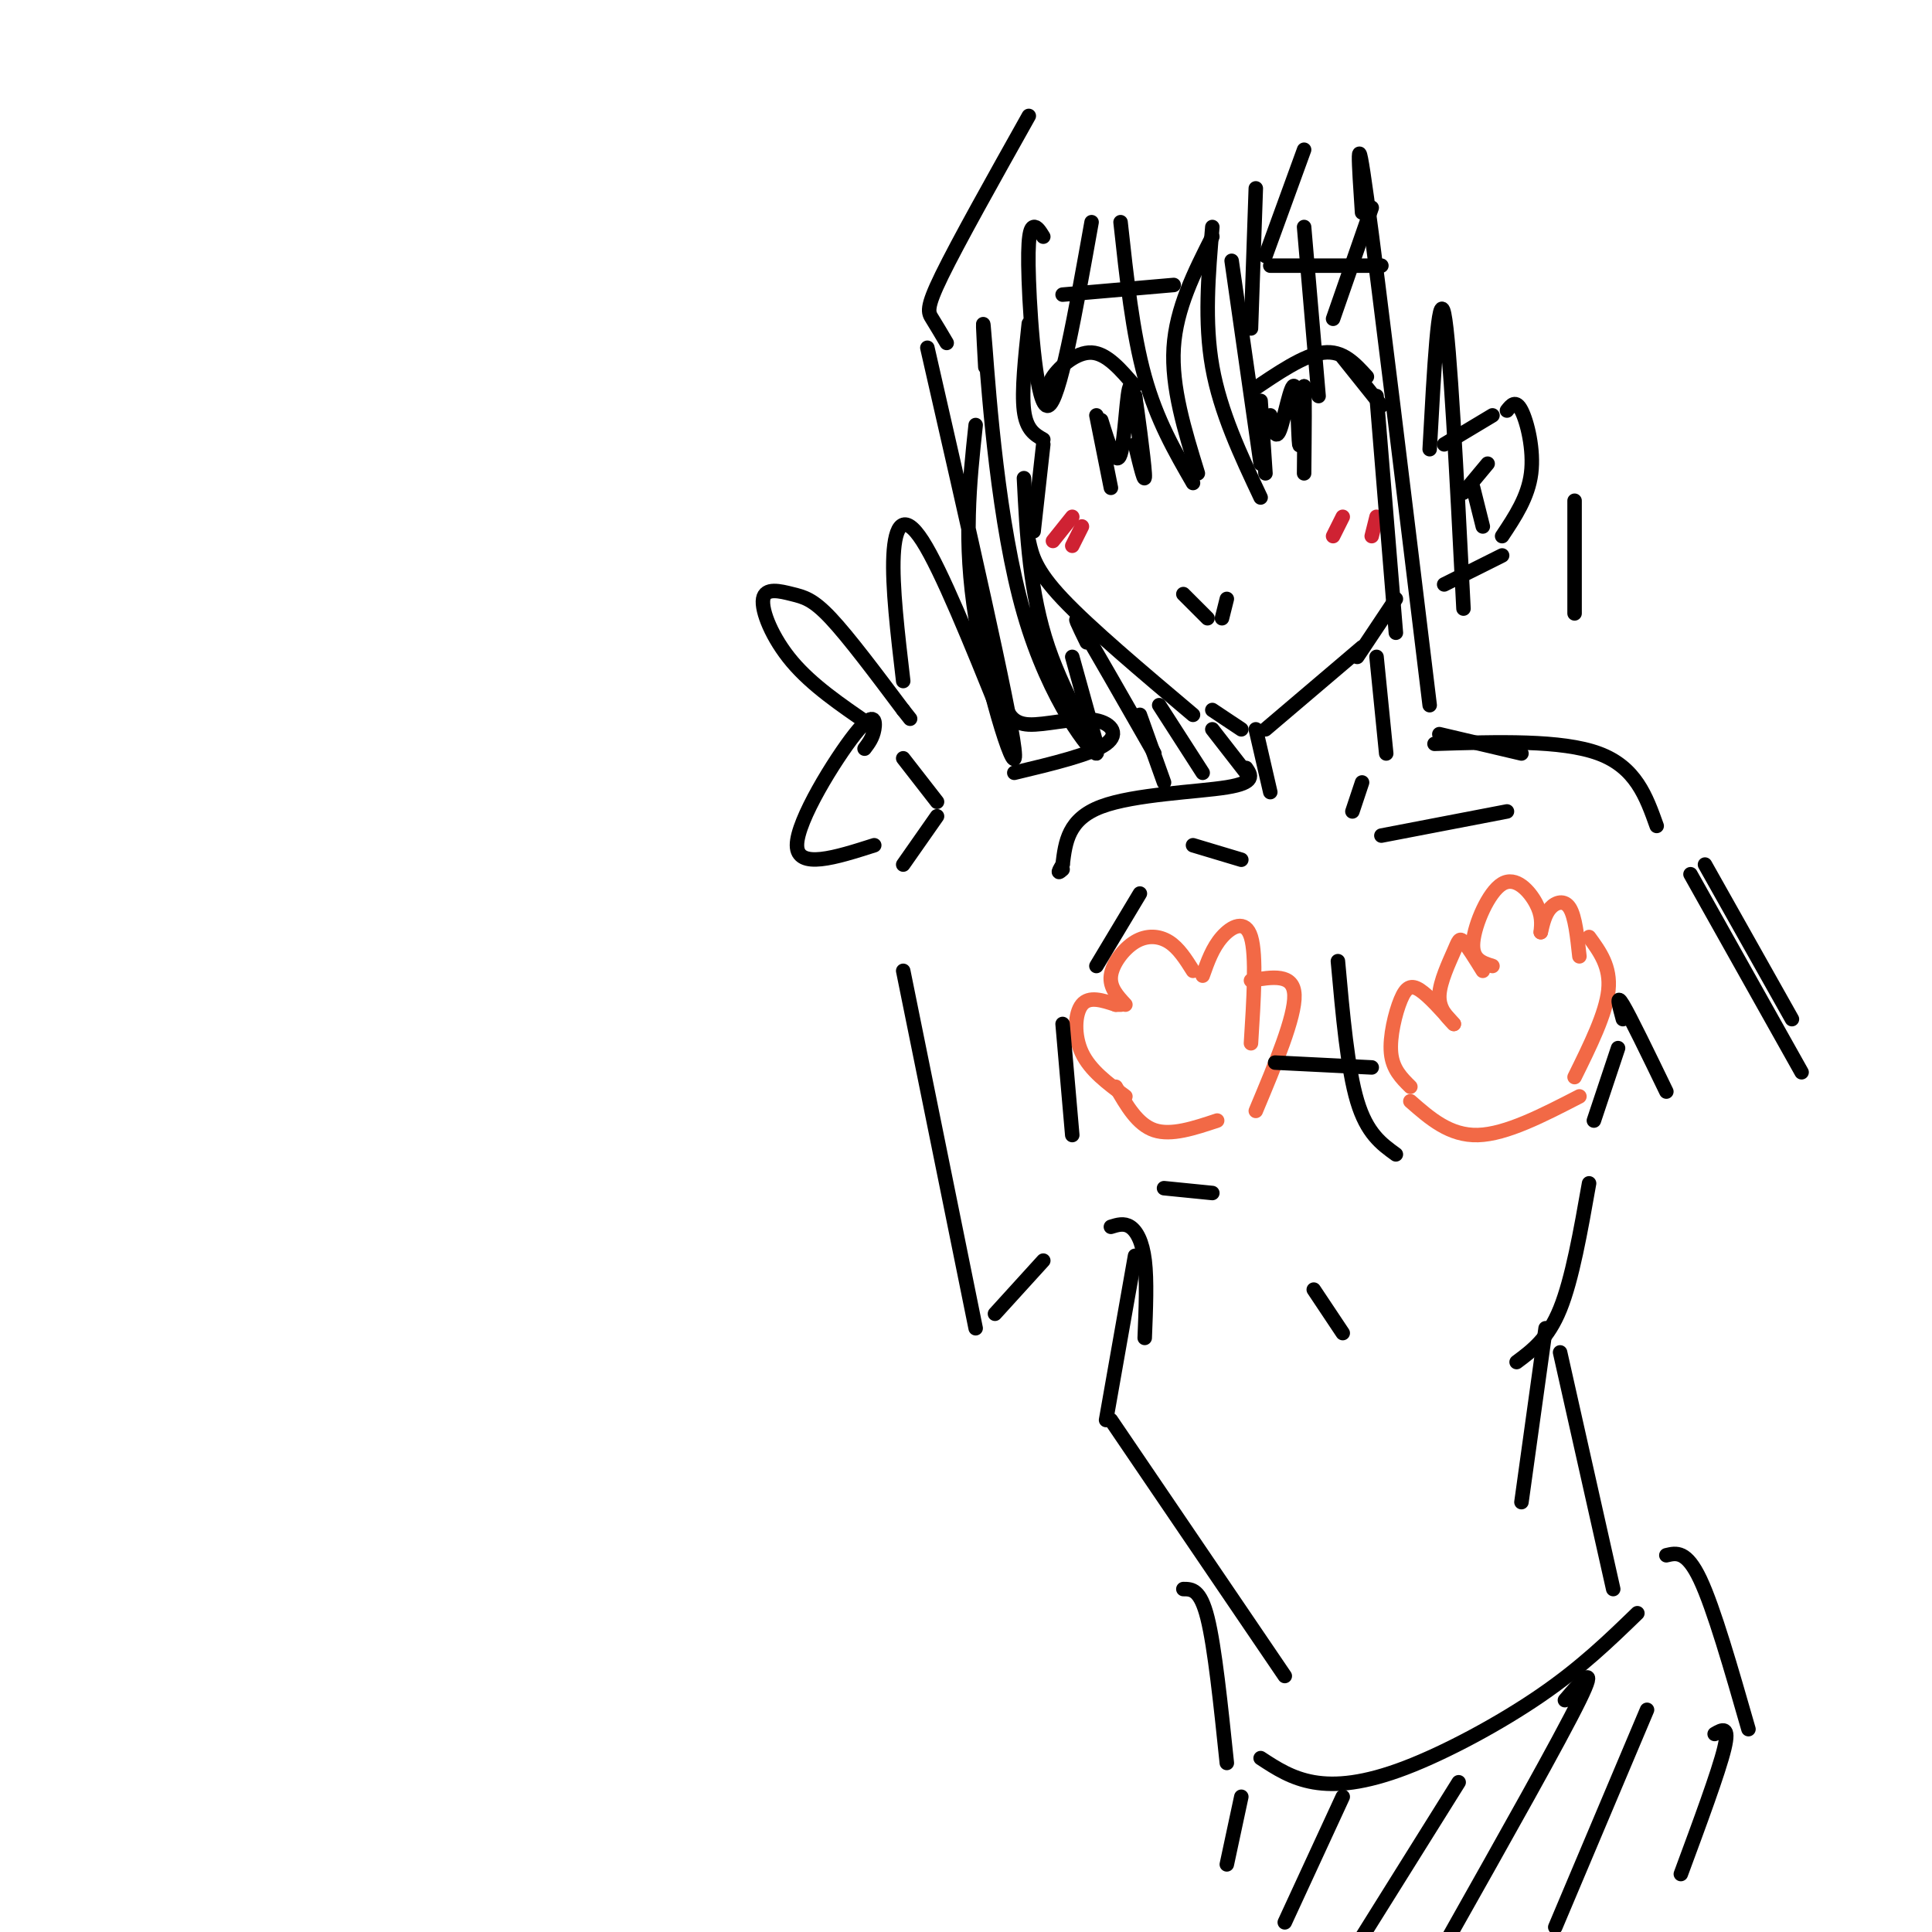 <svg viewBox='0 0 400 400' version='1.1' xmlns='http://www.w3.org/2000/svg' xmlns:xlink='http://www.w3.org/1999/xlink'><g fill='none' stroke='rgb(0,0,0)' stroke-width='3' stroke-linecap='round' stroke-linejoin='round'><path d='M213,67c-0.750,7.000 -1.500,14.000 -1,18c0.500,4.000 2.250,5.000 4,6'/><path d='M216,92c0.000,0.000 -2.000,18.000 -2,18'/><path d='M213,112c0.667,3.000 1.333,6.000 7,12c5.667,6.000 16.333,15.000 27,24'/><path d='M218,82c-0.689,-0.978 -1.378,-1.956 0,-4c1.378,-2.044 4.822,-5.156 8,-5c3.178,0.156 6.089,3.578 9,7'/><path d='M227,86c0.000,0.000 3.000,15.000 3,15'/><path d='M228,87c1.530,4.958 3.060,9.917 4,7c0.940,-2.917 1.292,-13.708 2,-14c0.708,-0.292 1.774,9.917 2,12c0.226,2.083 -0.387,-3.958 -1,-10'/><path d='M235,82c0.378,2.267 1.822,12.933 2,16c0.178,3.067 -0.911,-1.467 -2,-6'/><path d='M259,81c5.500,-3.750 11.000,-7.500 15,-8c4.000,-0.500 6.500,2.250 9,5'/><path d='M261,83c0.000,0.000 1.000,15.000 1,15'/><path d='M263,86c0.530,2.714 1.060,5.429 2,3c0.940,-2.429 2.292,-10.000 3,-9c0.708,1.000 0.774,10.571 1,12c0.226,1.429 0.613,-5.286 1,-12'/><path d='M270,80c0.167,1.000 0.083,9.500 0,18'/><path d='M245,123c0.000,0.000 5.000,5.000 5,5'/><path d='M254,124c0.000,0.000 -1.000,4.000 -1,4'/></g>
<g fill='none' stroke='rgb(207,34,51)' stroke-width='3' stroke-linecap='round' stroke-linejoin='round'><path d='M222,107c0.000,0.000 -4.000,5.000 -4,5'/><path d='M224,109c0.000,0.000 -2.000,4.000 -2,4'/><path d='M278,107c0.000,0.000 -2.000,4.000 -2,4'/><path d='M285,107c0.000,0.000 -1.000,4.000 -1,4'/></g>
<g fill='none' stroke='rgb(0,0,0)' stroke-width='3' stroke-linecap='round' stroke-linejoin='round'><path d='M299,92c0.000,0.000 10.000,-6.000 10,-6'/><path d='M312,85c0.911,-1.156 1.822,-2.311 3,0c1.178,2.311 2.622,8.089 2,13c-0.622,4.911 -3.311,8.956 -6,13'/><path d='M311,115c0.000,0.000 -12.000,6.000 -12,6'/><path d='M289,124c0.000,0.000 -8.000,12.000 -8,12'/><path d='M285,136c0.000,0.000 2.000,20.000 2,20'/><path d='M260,151c0.000,0.000 3.000,13.000 3,13'/><path d='M258,159c1.022,1.511 2.044,3.022 -4,4c-6.044,0.978 -19.156,1.422 -26,4c-6.844,2.578 -7.422,7.289 -8,12'/><path d='M220,179c-1.333,2.167 -0.667,1.583 0,1'/><path d='M297,154c13.167,-0.417 26.333,-0.833 34,2c7.667,2.833 9.833,8.917 12,15'/></g>
<g fill='none' stroke='rgb(242,105,70)' stroke-width='3' stroke-linecap='round' stroke-linejoin='round'><path d='M233,227c-3.644,-2.689 -7.289,-5.378 -9,-9c-1.711,-3.622 -1.489,-8.178 0,-10c1.489,-1.822 4.244,-0.911 7,0'/><path d='M231,208c1.333,0.000 1.167,0.000 1,0'/><path d='M233,208c-1.655,-1.780 -3.310,-3.560 -3,-6c0.310,-2.440 2.583,-5.542 5,-7c2.417,-1.458 4.976,-1.274 7,0c2.024,1.274 3.512,3.637 5,6'/><path d='M249,202c1.022,-2.889 2.044,-5.778 4,-8c1.956,-2.222 4.844,-3.778 6,0c1.156,3.778 0.578,12.889 0,22'/><path d='M259,203c4.417,-0.750 8.833,-1.500 9,3c0.167,4.500 -3.917,14.250 -8,24'/><path d='M231,225c2.250,3.917 4.500,7.833 8,9c3.500,1.167 8.250,-0.417 13,-2'/><path d='M292,225c-1.839,-1.815 -3.679,-3.631 -4,-7c-0.321,-3.369 0.875,-8.292 2,-11c1.125,-2.708 2.179,-3.202 4,-2c1.821,1.202 4.411,4.101 7,7'/><path d='M301,212c-1.571,-1.613 -3.143,-3.226 -3,-6c0.143,-2.774 2.000,-6.708 3,-9c1.000,-2.292 1.143,-2.940 2,-2c0.857,0.940 2.429,3.470 4,6'/><path d='M309,200c-2.167,-0.673 -4.333,-1.345 -4,-5c0.333,-3.655 3.167,-10.292 6,-12c2.833,-1.708 5.667,1.512 7,4c1.333,2.488 1.167,4.244 1,6'/><path d='M319,193c0.444,-1.889 0.889,-3.778 2,-5c1.111,-1.222 2.889,-1.778 4,0c1.111,1.778 1.556,5.889 2,10'/><path d='M329,194c2.250,3.083 4.500,6.167 4,11c-0.500,4.833 -3.750,11.417 -7,18'/><path d='M292,228c4.083,3.583 8.167,7.167 14,7c5.833,-0.167 13.417,-4.083 21,-8'/></g>
<g fill='none' stroke='rgb(0,0,0)' stroke-width='3' stroke-linecap='round' stroke-linejoin='round'><path d='M264,220c0.000,0.000 20.000,1.000 20,1'/><path d='M277,199c1.000,11.167 2.000,22.333 4,29c2.000,6.667 5.000,8.833 8,11'/><path d='M335,217c0.000,0.000 -5.000,15.000 -5,15'/><path d='M220,212c0.000,0.000 2.000,23.000 2,23'/><path d='M241,246c0.000,0.000 10.000,1.000 10,1'/><path d='M227,200c0.000,0.000 9.000,-15.000 9,-15'/><path d='M286,173c0.000,0.000 26.000,-5.000 26,-5'/><path d='M247,175c0.000,0.000 10.000,3.000 10,3'/><path d='M282,162c0.000,0.000 -2.000,6.000 -2,6'/><path d='M251,147c0.000,0.000 6.000,4.000 6,4'/><path d='M262,151c0.000,0.000 20.000,-17.000 20,-17'/><path d='M303,102c0.000,0.000 5.000,-6.000 5,-6'/><path d='M305,101c0.000,0.000 2.000,8.000 2,8'/><path d='M278,74c0.000,0.000 8.000,10.000 8,10'/><path d='M298,152c0.000,0.000 17.000,4.000 17,4'/><path d='M336,211c-0.750,-2.750 -1.500,-5.500 0,-3c1.500,2.500 5.250,10.250 9,18'/><path d='M350,181c0.000,0.000 23.000,41.000 23,41'/><path d='M353,179c0.000,0.000 18.000,32.000 18,32'/><path d='M179,155c0.845,-1.119 1.690,-2.238 2,-4c0.310,-1.762 0.083,-4.167 -4,1c-4.083,5.167 -12.024,17.905 -12,23c0.024,5.095 8.012,2.548 16,0'/><path d='M180,150c-5.941,-4.062 -11.882,-8.124 -16,-13c-4.118,-4.876 -6.413,-10.565 -6,-13c0.413,-2.435 3.534,-1.617 6,-1c2.466,0.617 4.276,1.033 8,5c3.724,3.967 9.362,11.483 15,19'/><path d='M187,147c2.500,3.167 1.250,1.583 0,0'/><path d='M187,141c-1.156,-9.844 -2.311,-19.689 -2,-26c0.311,-6.311 2.089,-9.089 6,-3c3.911,6.089 9.956,21.044 16,36'/><path d='M208,146c0.845,1.917 1.690,3.833 5,4c3.310,0.167 9.083,-1.417 13,-1c3.917,0.417 5.976,2.833 3,5c-2.976,2.167 -10.988,4.083 -19,6'/><path d='M232,46c1.250,11.500 2.500,23.000 5,32c2.500,9.000 6.250,15.500 10,22'/><path d='M248,98c-2.750,-8.917 -5.500,-17.833 -5,-26c0.500,-8.167 4.250,-15.583 8,-23'/><path d='M251,47c-0.833,9.833 -1.667,19.667 0,29c1.667,9.333 5.833,18.167 10,27'/><path d='M261,96c0.000,0.000 -6.000,-42.000 -6,-42'/><path d='M216,49c-0.667,-1.089 -1.333,-2.179 -2,-2c-0.667,0.179 -1.333,1.625 -1,11c0.333,9.375 1.667,26.679 4,26c2.333,-0.679 5.667,-19.339 9,-38'/><path d='M204,76c-0.380,-6.920 -0.759,-13.841 0,-4c0.759,9.841 2.657,36.442 8,55c5.343,18.558 14.131,29.073 15,29c0.869,-0.073 -6.180,-10.735 -10,-22c-3.820,-11.265 -4.410,-23.132 -5,-35'/><path d='M192,72c8.489,37.156 16.978,74.311 18,83c1.022,8.689 -5.422,-11.089 -8,-27c-2.578,-15.911 -1.289,-27.956 0,-40'/><path d='M196,71c-1.089,-1.844 -2.178,-3.689 -3,-5c-0.822,-1.311 -1.378,-2.089 2,-9c3.378,-6.911 10.689,-19.956 18,-33'/><path d='M260,39c0.000,0.000 -1.000,29.000 -1,29'/><path d='M262,53c0.000,0.000 8.000,-22.000 8,-22'/><path d='M282,44c-0.667,-10.000 -1.333,-20.000 1,-3c2.333,17.000 7.667,61.000 13,105'/><path d='M289,131c0.000,0.000 -4.000,-49.000 -4,-49'/><path d='M296,93c0.917,-16.750 1.833,-33.500 3,-28c1.167,5.500 2.583,33.250 4,61'/><path d='M270,47c0.000,0.000 3.000,35.000 3,35'/><path d='M276,66c0.000,0.000 8.000,-23.000 8,-23'/><path d='M220,61c0.000,0.000 23.000,-2.000 23,-2'/><path d='M263,55c0.000,0.000 23.000,0.000 23,0'/><path d='M222,136c0.000,0.000 5.000,18.000 5,18'/><path d='M236,148c0.000,0.000 5.000,14.000 5,14'/><path d='M326,108c0.000,-3.083 0.000,-6.167 0,-3c0.000,3.167 0.000,12.583 0,22'/><path d='M230,254c1.356,-0.422 2.711,-0.844 4,0c1.289,0.844 2.511,2.956 3,7c0.489,4.044 0.244,10.022 0,16'/><path d='M235,260c0.000,0.000 -6.000,34.000 -6,34'/><path d='M230,294c0.000,0.000 36.000,53.000 36,53'/><path d='M329,245c-1.750,9.917 -3.500,19.833 -6,26c-2.500,6.167 -5.750,8.583 -9,11'/><path d='M320,275c0.000,0.000 -5.000,36.000 -5,36'/><path d='M323,280c0.000,0.000 11.000,49.000 11,49'/><path d='M245,329c1.750,0.000 3.500,0.000 5,6c1.500,6.000 2.750,18.000 4,30'/><path d='M261,364c3.214,2.107 6.429,4.214 11,5c4.571,0.786 10.500,0.250 19,-3c8.500,-3.250 19.571,-9.214 28,-15c8.429,-5.786 14.214,-11.393 20,-17'/><path d='M345,322c2.083,-0.500 4.167,-1.000 7,5c2.833,6.000 6.417,18.500 10,31'/><path d='M257,372c0.000,0.000 -3.000,14.000 -3,14'/><path d='M278,372c0.000,0.000 -12.000,26.000 -12,26'/><path d='M302,369c0.000,0.000 -20.000,32.000 -20,32'/><path d='M324,352c3.500,-4.083 7.000,-8.167 3,0c-4.000,8.167 -15.500,28.583 -27,49'/><path d='M341,354c0.000,0.000 -19.000,45.000 -19,45'/><path d='M355,359c1.583,-0.917 3.167,-1.833 2,3c-1.167,4.833 -5.083,15.417 -9,26'/><path d='M272,267c0.000,0.000 6.000,9.000 6,9'/><path d='M187,201c0.000,0.000 15.000,74.000 15,74'/><path d='M206,272c0.000,0.000 10.000,-11.000 10,-11'/><path d='M187,157c0.000,0.000 7.000,9.000 7,9'/><path d='M194,169c0.000,0.000 -7.000,10.000 -7,10'/><path d='M225,133c-1.667,-3.417 -3.333,-6.833 -1,-3c2.333,3.833 8.667,14.917 15,26'/><path d='M240,146c0.000,0.000 9.000,14.000 9,14'/><path d='M251,151c0.000,0.000 7.000,9.000 7,9'/></g>
</svg>